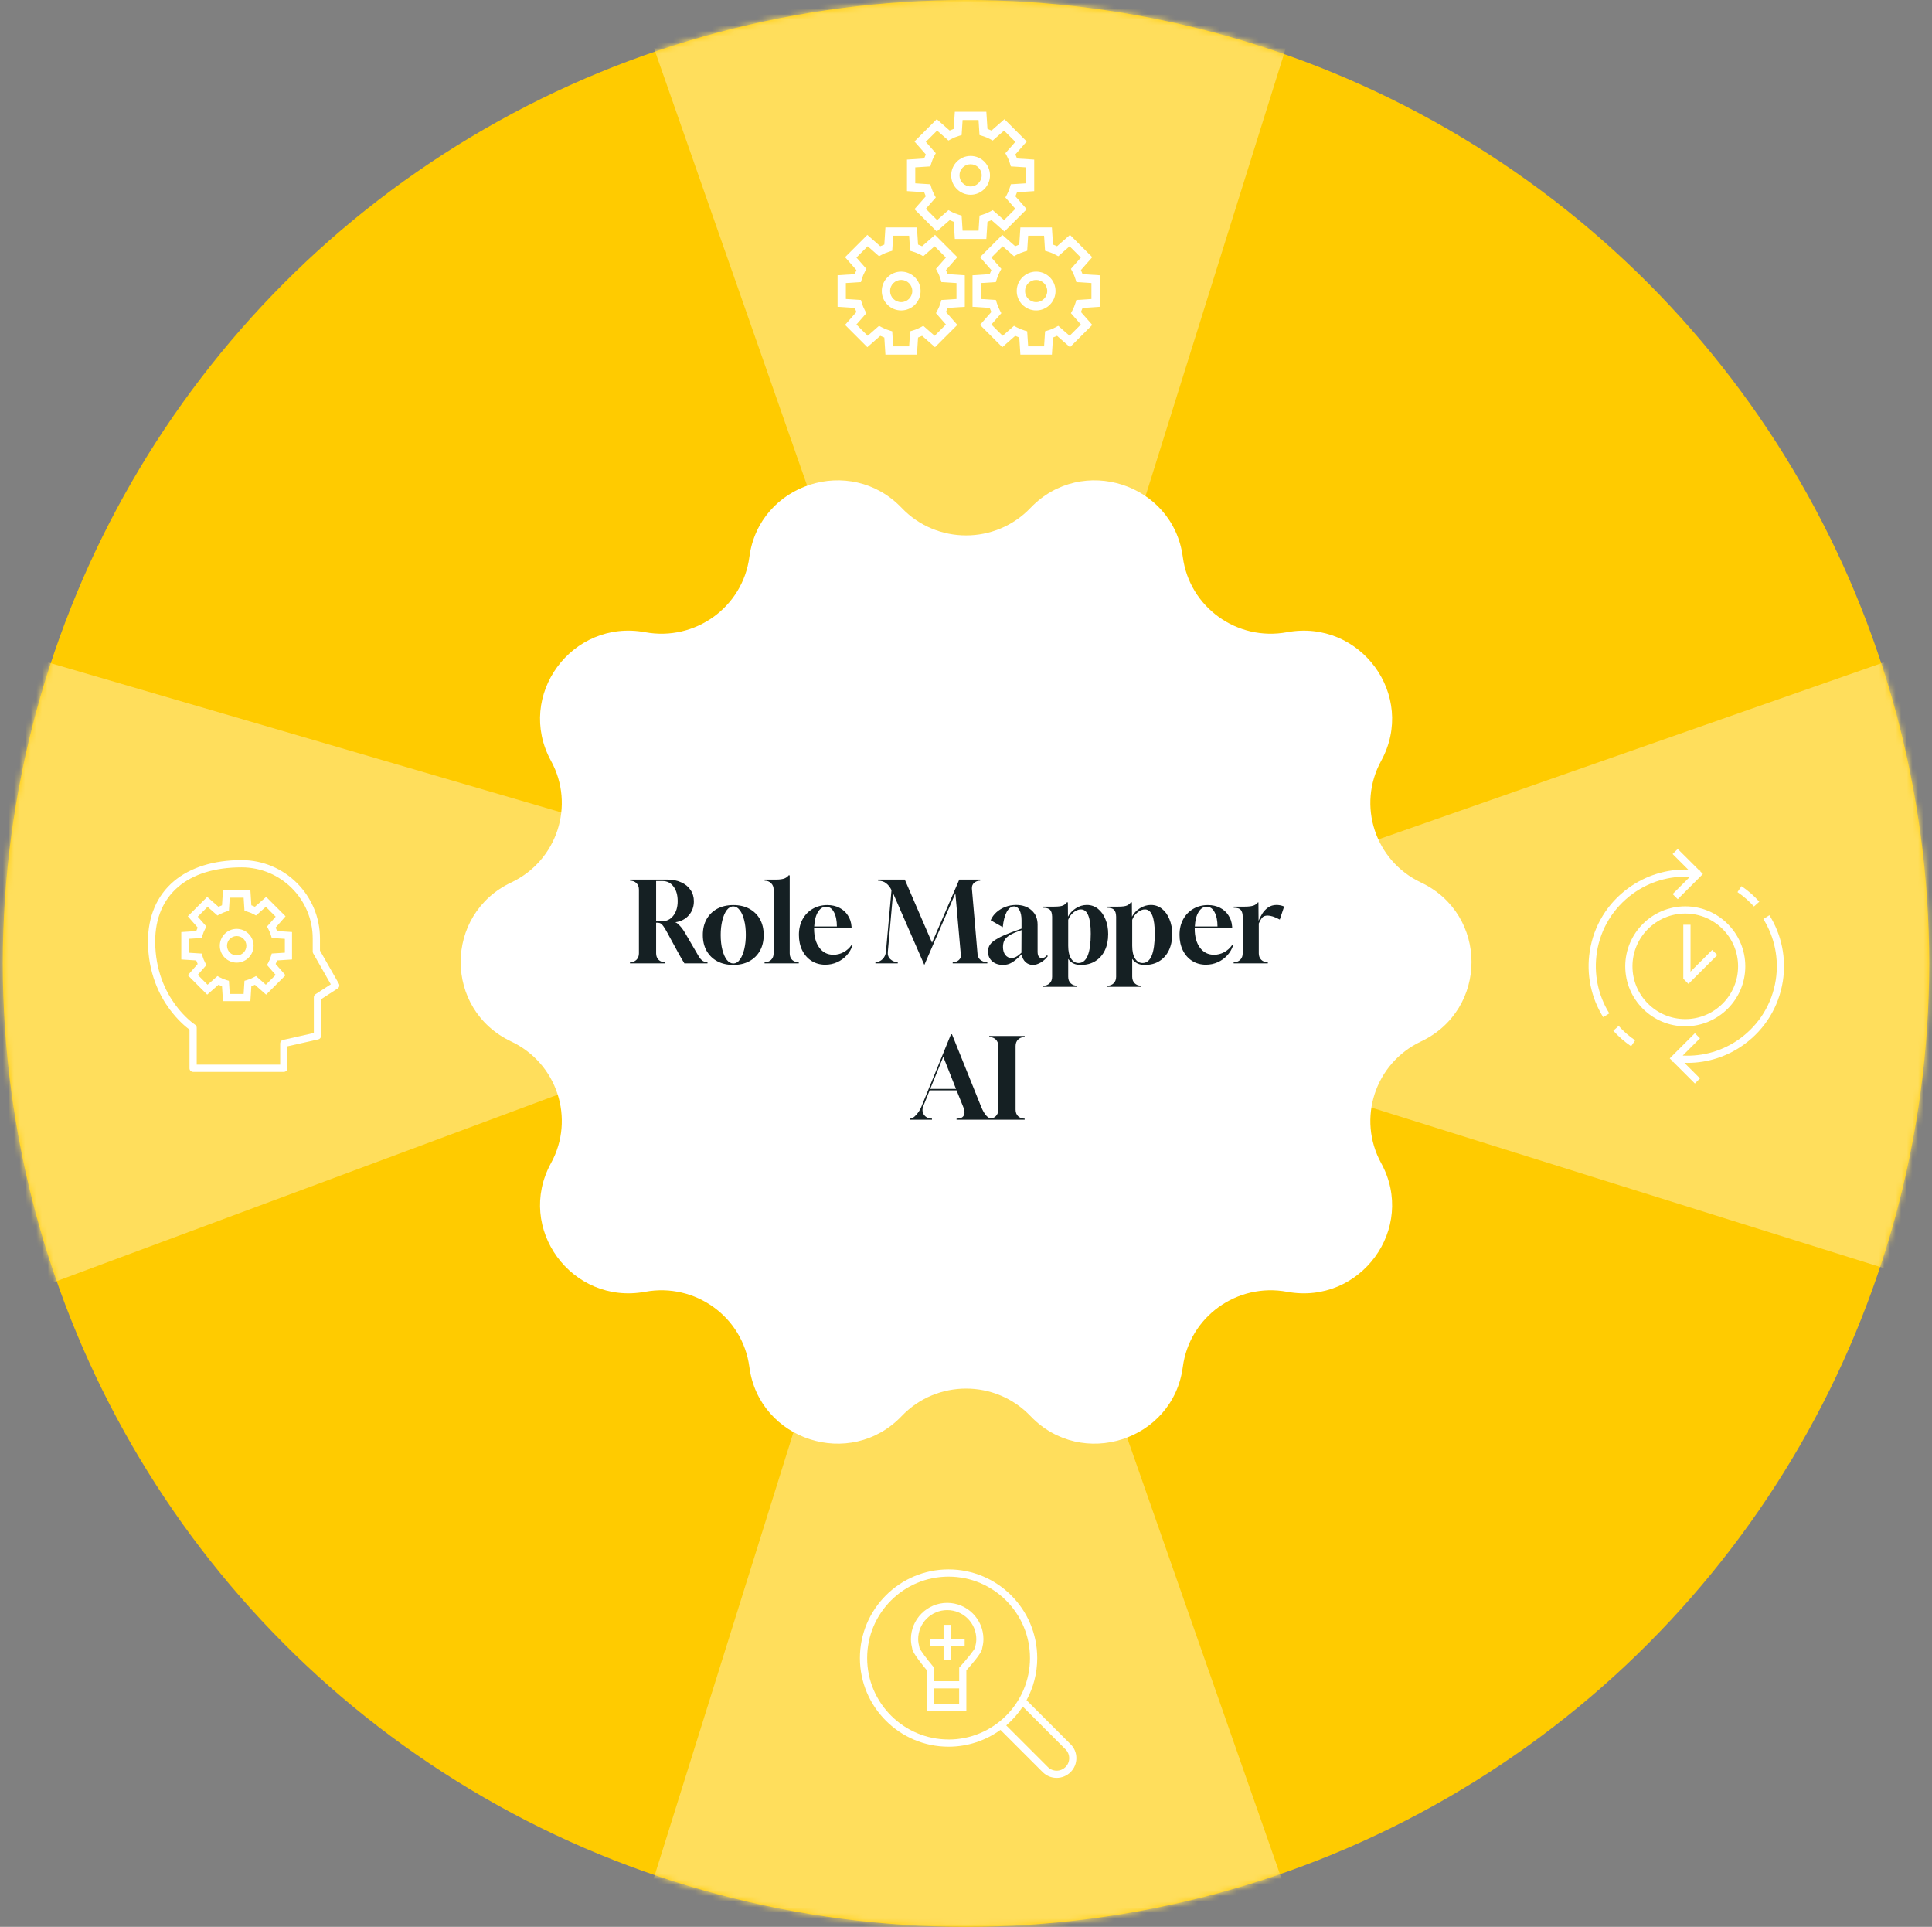 <?xml version="1.0" encoding="UTF-8"?>
<svg xmlns="http://www.w3.org/2000/svg" width="346" height="345" viewBox="0 0 346 345" fill="none">
  <rect x="0" y="0" width="346" height="345" fill="#808080" stroke="none"/>
  <circle cx="173" cy="172.5" r="172.5" fill="#FFCB00"></circle>
  <mask id="mask0_2093_575" style="mask-type:alpha" maskUnits="userSpaceOnUse" x="0" y="0" width="346" height="345">
    <circle cx="173" cy="172.5" r="172.5" fill="#FFCB00"></circle>
  </mask>
  <g mask="url(#mask0_2093_575)">
    <path d="M-7.627 236L-10.001 113.169L130.888 154.331L131.466 184.257L-7.627 236Z" fill="#FFDE5C"></path>
    <path d="M359.066 111L359.066 233.854L218.999 189.978L218.999 160.046L359.066 111Z" fill="#FFDE5C"></path>
    <path d="M112 -6L234.854 -6L190.978 134.067H161.046L112 -6Z" fill="#FFDE5C"></path>
    <path d="M235 352.067L112.146 352.067L156.022 212L185.954 212L235 352.067Z" fill="#FFDE5C"></path>
  </g>
  <path d="M184.547 253.55C193.748 263.186 210.095 257.913 211.829 244.751C213.015 235.784 221.533 229.642 230.487 231.294C243.632 233.723 253.738 219.919 247.349 208.256C242.996 200.313 246.251 190.369 254.474 186.481C266.549 180.774 266.549 163.717 254.474 158.009C246.251 154.121 242.996 144.184 247.349 136.235C253.738 124.572 243.639 110.774 230.487 113.196C221.533 114.849 213.015 108.706 211.829 99.739C210.095 86.577 193.748 81.304 184.547 90.94C178.279 97.504 167.751 97.504 161.483 90.94C152.282 81.304 135.935 86.577 134.201 99.739C133.015 108.706 124.497 114.849 115.543 113.196C102.398 110.767 92.292 124.572 98.681 136.235C103.034 144.178 99.779 154.121 91.556 158.009C79.481 163.717 79.481 180.78 91.556 186.481C99.779 190.369 103.034 200.313 98.681 208.256C92.292 219.919 102.398 233.717 115.543 231.294C124.497 229.642 133.015 235.784 134.201 244.751C135.935 257.913 152.282 263.186 161.483 253.55C167.751 246.986 178.279 246.986 184.547 253.55Z" fill="white"></path>
  <path d="M112.826 172.49V172.29C113.306 172.29 113.693 172.144 113.986 171.85C114.28 171.557 114.426 171.17 114.426 170.69V159.29C114.426 158.81 114.28 158.424 113.986 158.13C113.693 157.837 113.306 157.69 112.826 157.69V157.49H119.506C120.466 157.49 121.3 157.657 122.006 157.99C122.726 158.31 123.28 158.764 123.666 159.35C124.066 159.924 124.266 160.597 124.266 161.37C124.266 162.344 123.966 163.177 123.366 163.87C122.766 164.564 121.953 164.984 120.926 165.13C121.153 165.197 121.42 165.397 121.726 165.73C122.046 166.064 122.353 166.477 122.646 166.97L125.166 171.29C125.353 171.597 125.573 171.844 125.826 172.03C126.093 172.204 126.386 172.29 126.706 172.29V172.49H122.566C122.38 172.184 122.18 171.85 121.966 171.49C121.766 171.13 121.58 170.797 121.406 170.49L119.446 166.89C119.206 166.45 119 166.11 118.826 165.87C118.666 165.617 118.5 165.444 118.326 165.35C118.166 165.257 117.96 165.21 117.706 165.21H117.506V170.69C117.506 171.17 117.653 171.557 117.946 171.85C118.24 172.144 118.626 172.29 119.106 172.29H119.146V172.49H112.826ZM117.506 164.95H118.526C119.393 164.95 120.08 164.617 120.586 163.95C121.106 163.284 121.366 162.417 121.366 161.35C121.366 160.27 121.12 159.404 120.626 158.75C120.133 158.084 119.48 157.75 118.666 157.75H117.506V164.95ZM131.329 172.77C130.236 172.77 129.276 172.55 128.449 172.11C127.636 171.67 127.003 171.05 126.549 170.25C126.096 169.45 125.869 168.504 125.869 167.41C125.869 166.317 126.096 165.37 126.549 164.57C127.003 163.77 127.636 163.15 128.449 162.71C129.276 162.27 130.236 162.05 131.329 162.05C132.423 162.05 133.376 162.27 134.189 162.71C135.003 163.15 135.636 163.77 136.089 164.57C136.543 165.37 136.769 166.317 136.769 167.41C136.769 168.504 136.543 169.45 136.089 170.25C135.636 171.05 135.003 171.67 134.189 172.11C133.376 172.55 132.423 172.77 131.329 172.77ZM131.309 172.51C131.776 172.51 132.176 172.277 132.509 171.81C132.843 171.344 133.103 170.724 133.289 169.95C133.476 169.164 133.569 168.31 133.569 167.39C133.569 166.39 133.469 165.51 133.269 164.75C133.083 163.977 132.816 163.377 132.469 162.95C132.136 162.51 131.756 162.29 131.329 162.29C130.876 162.29 130.476 162.524 130.129 162.99C129.796 163.457 129.536 164.077 129.349 164.85C129.163 165.624 129.069 166.47 129.069 167.39C129.069 168.404 129.169 169.297 129.369 170.07C129.569 170.844 129.836 171.444 130.169 171.87C130.516 172.297 130.896 172.51 131.309 172.51ZM136.928 172.49V172.29C137.408 172.29 137.794 172.15 138.088 171.87C138.394 171.577 138.548 171.184 138.548 170.69V159.29C138.548 158.81 138.394 158.424 138.088 158.13C137.794 157.837 137.408 157.69 136.928 157.69V157.49H138.968C139.648 157.49 140.168 157.417 140.528 157.27C140.861 157.124 141.094 156.944 141.228 156.73H141.428V170.69C141.428 171.184 141.574 171.577 141.868 171.87C142.174 172.15 142.568 172.29 143.048 172.29V172.49H136.928ZM147.796 172.73C146.876 172.73 146.056 172.504 145.336 172.05C144.629 171.597 144.076 170.97 143.676 170.17C143.276 169.357 143.076 168.43 143.076 167.39C143.076 166.324 143.296 165.39 143.736 164.59C144.176 163.79 144.776 163.17 145.536 162.73C146.309 162.277 147.183 162.05 148.156 162.05C148.969 162.05 149.689 162.21 150.316 162.53C150.956 162.85 151.463 163.304 151.836 163.89C152.223 164.464 152.443 165.13 152.496 165.89L152.516 166.19H145.796V166.29C145.796 167.704 146.109 168.837 146.736 169.69C147.363 170.53 148.203 170.95 149.256 170.95C149.896 170.95 150.503 170.797 151.076 170.49C151.663 170.17 152.136 169.744 152.496 169.21L152.676 169.27C152.449 169.95 152.096 170.55 151.616 171.07C151.136 171.59 150.569 171.997 149.916 172.29C149.263 172.584 148.556 172.73 147.796 172.73ZM145.816 165.89H149.876C149.876 164.837 149.703 163.984 149.356 163.33C149.023 162.677 148.549 162.35 147.936 162.35C147.349 162.35 146.863 162.67 146.476 163.31C146.089 163.95 145.869 164.81 145.816 165.89ZM165.538 172.77L159.938 159.93L158.998 170.45C158.945 170.984 159.098 171.417 159.458 171.75C159.818 172.084 160.258 172.264 160.778 172.29V172.49H156.778V172.29C157.285 172.264 157.712 172.077 158.058 171.73C158.405 171.384 158.605 170.95 158.658 170.43L159.658 159.37C159.405 158.85 159.085 158.444 158.698 158.15C158.325 157.844 157.838 157.69 157.238 157.69V157.49H162.038L166.918 168.79L171.798 157.49H175.538V157.69C175.112 157.69 174.752 157.817 174.458 158.07C174.165 158.324 174.032 158.67 174.058 159.11L175.078 170.95C175.145 171.404 175.358 171.744 175.718 171.97C176.092 172.197 176.458 172.31 176.818 172.31V172.49H170.618V172.31C170.845 172.31 171.078 172.257 171.318 172.15C171.558 172.044 171.752 171.89 171.898 171.69C172.058 171.49 172.118 171.257 172.078 170.99L171.098 159.95L165.538 172.77ZM179.642 172.77C178.829 172.77 178.176 172.55 177.682 172.11C177.189 171.67 176.942 171.09 176.942 170.37C176.942 170.064 176.996 169.777 177.102 169.51C177.209 169.23 177.409 168.957 177.702 168.69C178.009 168.424 178.429 168.15 178.962 167.87C179.496 167.577 180.202 167.27 181.082 166.95L182.942 166.27V164.77C182.942 164.01 182.822 163.41 182.582 162.97C182.342 162.517 182.009 162.29 181.582 162.29C181.076 162.304 180.642 162.637 180.282 163.29C179.936 163.944 179.702 164.85 179.582 166.01L177.422 164.77C177.649 164.224 177.996 163.744 178.462 163.33C178.929 162.917 179.462 162.597 180.062 162.37C180.676 162.144 181.316 162.03 181.982 162.03C183.116 162.03 184.036 162.35 184.742 162.99C185.462 163.617 185.822 164.477 185.822 165.57V170.39C185.822 171.164 186.082 171.55 186.602 171.55C186.909 171.55 187.209 171.384 187.502 171.05L187.662 171.19C187.316 171.657 186.896 172.037 186.402 172.33C185.909 172.624 185.429 172.77 184.962 172.77C184.456 172.77 184.016 172.597 183.642 172.25C183.282 171.904 183.056 171.444 182.962 170.87C182.309 171.537 181.736 172.024 181.242 172.33C180.762 172.624 180.229 172.77 179.642 172.77ZM181.142 171.53C181.436 171.53 181.716 171.457 181.982 171.31C182.262 171.164 182.576 170.924 182.922 170.59L182.942 166.53L182.142 166.83C181.462 167.084 180.942 167.344 180.582 167.61C180.222 167.864 179.969 168.15 179.822 168.47C179.689 168.79 179.622 169.157 179.622 169.57C179.622 170.144 179.762 170.617 180.042 170.99C180.336 171.35 180.702 171.53 181.142 171.53ZM186.803 176.69V176.49H186.823C187.303 176.49 187.689 176.344 187.983 176.05C188.276 175.757 188.423 175.37 188.423 174.89V164.13C188.409 163.544 188.283 163.13 188.043 162.89C187.803 162.65 187.389 162.53 186.803 162.53V162.33H188.783C189.569 162.33 190.109 162.257 190.403 162.11C190.696 161.964 190.909 161.784 191.043 161.57H191.243L191.263 164.13C191.569 163.53 192.036 163.03 192.663 162.63C193.289 162.23 193.949 162.03 194.643 162.03C195.389 162.03 196.049 162.257 196.623 162.71C197.196 163.164 197.643 163.784 197.963 164.57C198.296 165.344 198.463 166.237 198.463 167.25C198.463 168.37 198.263 169.344 197.863 170.17C197.463 170.997 196.896 171.637 196.163 172.09C195.443 172.544 194.583 172.77 193.583 172.77C193.036 172.77 192.589 172.684 192.243 172.51C191.896 172.35 191.583 172.077 191.303 171.69V174.89C191.303 175.37 191.449 175.757 191.743 176.05C192.036 176.344 192.423 176.49 192.903 176.49H192.923V176.69H186.803ZM193.163 172.43C193.883 172.43 194.429 171.984 194.803 171.09C195.163 170.184 195.343 168.884 195.343 167.19C195.343 164.284 194.756 162.83 193.583 162.83C193.129 162.83 192.683 163.01 192.243 163.37C191.803 163.73 191.489 164.17 191.303 164.69V169.35C191.303 170.31 191.469 171.064 191.803 171.61C192.136 172.157 192.589 172.43 193.163 172.43ZM198.267 176.69V176.49H198.287C198.767 176.49 199.154 176.344 199.447 176.05C199.741 175.757 199.887 175.37 199.887 174.89V164.13C199.874 163.544 199.747 163.13 199.507 162.89C199.267 162.65 198.854 162.53 198.267 162.53V162.33H200.247C201.034 162.33 201.574 162.257 201.867 162.11C202.161 161.964 202.374 161.784 202.507 161.57H202.707L202.727 164.13C203.034 163.53 203.501 163.03 204.127 162.63C204.754 162.23 205.414 162.03 206.107 162.03C206.854 162.03 207.514 162.257 208.087 162.71C208.661 163.164 209.107 163.784 209.427 164.57C209.761 165.344 209.927 166.237 209.927 167.25C209.927 168.37 209.727 169.344 209.327 170.17C208.927 170.997 208.361 171.637 207.627 172.09C206.907 172.544 206.047 172.77 205.047 172.77C204.501 172.77 204.054 172.684 203.707 172.51C203.361 172.35 203.047 172.077 202.767 171.69V174.89C202.767 175.37 202.914 175.757 203.207 176.05C203.501 176.344 203.887 176.49 204.367 176.49H204.387V176.69H198.267ZM204.627 172.43C205.347 172.43 205.894 171.984 206.267 171.09C206.627 170.184 206.807 168.884 206.807 167.19C206.807 164.284 206.221 162.83 205.047 162.83C204.594 162.83 204.147 163.01 203.707 163.37C203.267 163.73 202.954 164.17 202.767 164.69V169.35C202.767 170.31 202.934 171.064 203.267 171.61C203.601 172.157 204.054 172.43 204.627 172.43ZM215.96 172.73C215.04 172.73 214.22 172.504 213.5 172.05C212.793 171.597 212.24 170.97 211.84 170.17C211.44 169.357 211.24 168.43 211.24 167.39C211.24 166.324 211.46 165.39 211.9 164.59C212.34 163.79 212.94 163.17 213.7 162.73C214.473 162.277 215.347 162.05 216.32 162.05C217.133 162.05 217.853 162.21 218.48 162.53C219.12 162.85 219.627 163.304 220 163.89C220.387 164.464 220.607 165.13 220.66 165.89L220.68 166.19H213.96V166.29C213.96 167.704 214.273 168.837 214.9 169.69C215.527 170.53 216.367 170.95 217.42 170.95C218.06 170.95 218.667 170.797 219.24 170.49C219.827 170.17 220.3 169.744 220.66 169.21L220.84 169.27C220.613 169.95 220.26 170.55 219.78 171.07C219.3 171.59 218.733 171.997 218.08 172.29C217.427 172.584 216.72 172.73 215.96 172.73ZM213.98 165.89H218.04C218.04 164.837 217.867 163.984 217.52 163.33C217.187 162.677 216.713 162.35 216.1 162.35C215.513 162.35 215.027 162.67 214.64 163.31C214.253 163.95 214.033 164.81 213.98 165.89ZM220.934 172.49V172.29H220.954C221.434 172.29 221.821 172.144 222.114 171.85C222.408 171.557 222.554 171.17 222.554 170.69V164.13C222.554 163.624 222.448 163.23 222.234 162.95C222.034 162.67 221.601 162.53 220.934 162.53V162.33H222.914C223.621 162.33 224.154 162.264 224.514 162.13C224.874 161.984 225.128 161.797 225.274 161.57H225.374L225.394 164.85C225.568 164.45 225.788 164.03 226.054 163.59C226.334 163.15 226.681 162.784 227.094 162.49C227.521 162.184 228.028 162.03 228.614 162.03C228.814 162.03 229.028 162.05 229.254 162.09C229.481 162.13 229.721 162.204 229.974 162.31L229.194 164.65C228.714 164.384 228.294 164.197 227.934 164.09C227.588 163.984 227.281 163.93 227.014 163.93C226.561 163.93 226.221 164.07 225.994 164.35C225.781 164.63 225.594 164.964 225.434 165.35V170.69C225.434 171.17 225.581 171.557 225.874 171.85C226.168 172.144 226.554 172.29 227.034 172.29H227.054V172.49H220.934ZM163.01 200.49V200.29C163.264 200.264 163.517 200.144 163.77 199.93C164.037 199.704 164.284 199.424 164.51 199.09C164.737 198.757 164.91 198.43 165.03 198.11L170.31 185.19H170.49L175.69 198.11C176.277 199.564 176.93 200.29 177.65 200.29H177.71V200.49H171.31V200.29H171.39C171.99 200.29 172.39 200.11 172.59 199.75C172.804 199.377 172.777 198.864 172.51 198.21L171.31 195.23H166.49L165.37 198.01C165.13 198.584 165.157 199.104 165.45 199.57C165.757 200.024 166.244 200.264 166.91 200.29V200.49H163.01ZM166.59 194.97H171.21L168.93 189.21L166.59 194.97ZM177.162 200.49V200.29H177.182C177.662 200.29 178.049 200.144 178.342 199.85C178.635 199.557 178.782 199.17 178.782 198.69V187.29C178.782 186.81 178.635 186.424 178.342 186.13C178.049 185.837 177.662 185.69 177.182 185.69H177.162V185.49H183.502V185.69H183.482C183.002 185.69 182.615 185.837 182.322 186.13C182.029 186.424 181.882 186.81 181.882 187.29V198.69C181.882 199.17 182.029 199.557 182.322 199.85C182.615 200.144 183.002 200.29 183.482 200.29H183.502V200.49H177.162Z" fill="#152023"></path>
  <path d="M169.632 286.993C166.049 286.993 163.135 289.907 163.135 293.491C163.135 294.126 163.259 294.706 163.383 295.265V295.293C163.563 296.087 165.179 298.096 166.021 299.105C166.021 299.519 166.021 300.403 166.021 301.01H166.014V306.403H173.064V302.302V299.084C173.962 298.083 175.695 296.08 175.868 295.293V295.265C175.999 294.706 176.123 294.126 176.123 293.491C176.123 289.907 173.209 286.993 169.625 286.993H169.632ZM171.773 305.112H167.312V302.308H171.773V305.112ZM174.618 294.996V295.017C174.494 295.417 173.14 297.095 171.946 298.407L171.78 298.594V301.017H167.326V298.635L167.167 298.455C166.042 297.123 164.764 295.424 164.661 295.024V294.996C164.543 294.485 164.433 293.995 164.433 293.498C164.433 290.625 166.767 288.291 169.639 288.291C172.512 288.291 174.846 290.625 174.846 293.498C174.846 293.995 174.742 294.485 174.625 294.996H174.618Z" fill="white"></path>
  <path d="M191.729 312.307L183.843 304.422C185.059 302.178 185.756 299.609 185.756 296.882C185.749 288.119 178.63 281 169.875 281C161.119 281 154 288.119 154 296.875C154 305.63 161.119 312.749 169.875 312.749C173.341 312.749 176.552 311.631 179.169 309.739L186.73 317.3C187.4 317.969 188.283 318.335 189.229 318.335C190.175 318.335 191.059 317.969 191.729 317.3C192.399 316.63 192.765 315.746 192.765 314.8C192.765 313.854 192.399 312.97 191.729 312.3V312.307ZM169.882 311.458C161.844 311.458 155.298 304.919 155.298 296.875C155.298 288.83 161.837 282.298 169.875 282.298C177.912 282.298 184.458 288.837 184.458 296.882C184.458 304.926 177.919 311.465 169.875 311.465L169.882 311.458ZM190.818 316.388C190.396 316.809 189.837 317.044 189.236 317.044C188.636 317.044 188.076 316.809 187.655 316.388L180.205 308.938C181.344 307.964 182.345 306.825 183.167 305.568L190.824 313.226C191.246 313.647 191.48 314.213 191.48 314.807C191.48 315.401 191.246 315.967 190.824 316.388H190.818Z" fill="white"></path>
  <path d="M170.281 290.93H168.983V293.409H166.504V294.707H168.983V297.186H170.281V294.707H172.76V293.409H170.281V290.93Z" fill="white"></path>
  <path d="M169.412 48.361L171.444 46.048L167.453 42.056L165.14 44.088C164.903 43.977 164.66 43.878 164.413 43.788L164.214 40.715H158.57L158.373 43.788C158.125 43.878 157.883 43.978 157.645 44.088L155.332 42.056L151.341 46.048L153.374 48.361C153.263 48.598 153.163 48.841 153.074 49.088L150 49.286V54.93L153.074 55.129C153.163 55.377 153.264 55.619 153.374 55.856L151.341 58.17L155.332 62.162L157.645 60.129C157.883 60.239 158.125 60.34 158.373 60.429L158.57 63.501H164.215L164.414 60.429C164.662 60.34 164.904 60.239 165.141 60.129L167.453 62.162L171.446 58.171L169.413 55.858C169.523 55.622 169.624 55.378 169.713 55.131L172.787 54.933V49.287L169.713 49.09C169.624 48.843 169.523 48.601 169.413 48.362L169.412 48.361ZM171.298 53.536L168.598 53.709L168.45 54.206C168.303 54.699 168.106 55.173 167.868 55.614L167.62 56.07L169.405 58.102L167.386 60.122L165.354 58.337L164.899 58.584C164.456 58.824 163.983 59.021 163.49 59.166L162.993 59.314L162.818 62.015H159.962L159.788 59.314L159.29 59.166C158.799 59.021 158.325 58.825 157.883 58.584L157.427 58.337L155.396 60.122L153.376 58.102L155.161 56.07L154.914 55.614C154.674 55.171 154.477 54.698 154.332 54.207L154.185 53.709L151.485 53.535V50.679L154.185 50.506L154.332 50.008C154.477 49.518 154.672 49.045 154.914 48.601L155.161 48.145L153.376 46.113L155.396 44.093L157.427 45.878L157.883 45.631C158.327 45.391 158.8 45.194 159.291 45.049L159.789 44.902L159.962 42.201H162.817L162.991 44.902L163.489 45.05C163.98 45.196 164.455 45.391 164.898 45.632L165.353 45.88L167.384 44.094L169.404 46.114L167.619 48.145L167.867 48.601C168.108 49.046 168.304 49.519 168.448 50.008L168.596 50.506L171.296 50.679V53.535L171.298 53.536Z" fill="white"></path>
  <path d="M161.392 48.633C159.475 48.633 157.916 50.192 157.916 52.108C157.916 54.025 159.475 55.584 161.392 55.584C163.308 55.584 164.867 54.025 164.867 52.108C164.867 50.192 163.308 48.633 161.392 48.633ZM161.392 54.096C160.296 54.096 159.404 53.204 159.404 52.108C159.404 51.012 160.296 50.12 161.392 50.12C162.488 50.12 163.379 51.012 163.379 52.108C163.379 53.204 162.488 54.096 161.392 54.096Z" fill="white"></path>
  <path d="M193.58 48.361L195.612 46.048L191.621 42.056L189.308 44.088C189.071 43.977 188.828 43.878 188.581 43.788L188.382 40.715H182.738L182.541 43.788C182.293 43.878 182.051 43.978 181.813 44.088L179.5 42.056L175.509 46.048L177.541 48.361C177.43 48.598 177.331 48.841 177.242 49.088L174.168 49.286V54.93L177.242 55.129C177.331 55.377 177.432 55.619 177.541 55.856L175.509 58.17L179.5 62.162L181.813 60.129C182.051 60.239 182.293 60.34 182.541 60.429L182.738 63.501H188.383L188.582 60.429C188.829 60.34 189.072 60.239 189.309 60.129L191.621 62.162L195.614 58.171L193.581 55.858C193.691 55.622 193.792 55.378 193.881 55.131L196.955 54.933V49.287L193.881 49.09C193.792 48.843 193.691 48.601 193.581 48.362L193.58 48.361ZM195.466 53.536L192.766 53.709L192.618 54.206C192.471 54.699 192.274 55.173 192.036 55.614L191.788 56.07L193.573 58.102L191.554 60.122L189.522 58.337L189.067 58.584C188.624 58.824 188.151 59.021 187.658 59.166L187.161 59.314L186.986 62.015H184.13L183.955 59.314L183.458 59.166C182.967 59.021 182.493 58.825 182.051 58.584L181.595 58.337L179.564 60.122L177.544 58.102L179.329 56.07L179.082 55.614C178.842 55.171 178.645 54.698 178.5 54.207L178.353 53.709L175.653 53.535V50.679L178.353 50.506L178.5 50.008C178.645 49.518 178.84 49.045 179.082 48.601L179.329 48.145L177.544 46.113L179.564 44.093L181.595 45.878L182.051 45.631C182.495 45.391 182.968 45.194 183.459 45.049L183.957 44.902L184.13 42.201H186.985L187.159 44.902L187.657 45.05C188.148 45.196 188.623 45.391 189.066 45.632L189.521 45.88L191.552 44.094L193.572 46.114L191.787 48.145L192.035 48.601C192.276 49.046 192.472 49.519 192.616 50.008L192.764 50.506L195.464 50.679V53.535L195.466 53.536Z" fill="white"></path>
  <path d="M185.56 48.633C183.643 48.633 182.084 50.192 182.084 52.108C182.084 54.025 183.643 55.584 185.56 55.584C187.476 55.584 189.035 54.025 189.035 52.108C189.035 50.192 187.476 48.633 185.56 48.633ZM185.56 54.096C184.464 54.096 183.572 53.204 183.572 52.108C183.572 51.012 184.464 50.12 185.56 50.12C186.656 50.12 187.547 51.012 187.547 52.108C187.547 53.204 186.656 54.096 185.56 54.096Z" fill="white"></path>
  <path d="M181.841 27.646L183.874 25.333L179.883 21.341L177.57 23.373C177.332 23.262 177.09 23.163 176.842 23.073L176.643 20H171L170.802 23.073C170.555 23.163 170.312 23.264 170.075 23.373L167.762 21.341L163.771 25.333L165.803 27.646C165.692 27.883 165.593 28.126 165.503 28.373L162.43 28.571V34.215L165.503 34.414C165.593 34.662 165.693 34.904 165.803 35.142L163.771 37.455L167.762 41.447L170.075 39.414C170.312 39.524 170.555 39.625 170.802 39.714L171 42.786H176.645L176.844 39.714C177.091 39.625 177.334 39.524 177.571 39.414L179.883 41.447L183.875 37.456L181.843 35.143C181.952 34.907 182.053 34.663 182.143 34.416L185.216 34.218V28.572L182.143 28.375C182.053 28.128 181.952 27.886 181.843 27.647L181.841 27.646ZM183.727 32.821L181.027 32.994L180.879 33.491C180.733 33.984 180.536 34.458 180.298 34.899L180.05 35.355L181.835 37.387L179.815 39.407L177.784 37.622L177.329 37.869C176.886 38.109 176.412 38.306 175.92 38.451L175.422 38.599L175.248 41.3H172.392L172.217 38.599L171.72 38.451C171.228 38.306 170.755 38.111 170.312 37.869L169.857 37.622L167.826 39.407L165.806 37.387L167.591 35.355L167.343 34.899C167.103 34.457 166.907 33.983 166.761 33.492L166.615 32.994L163.915 32.82V29.964L166.615 29.791L166.761 29.293C166.907 28.803 167.102 28.33 167.343 27.886L167.591 27.43L165.806 25.398L167.826 23.378L169.857 25.163L170.312 24.916C170.756 24.676 171.23 24.48 171.721 24.334L172.218 24.187L172.392 21.486H175.246L175.421 24.187L175.919 24.335C176.41 24.481 176.885 24.676 177.327 24.917L177.783 25.165L179.814 23.38L181.834 25.399L180.049 27.43L180.296 27.886C180.537 28.331 180.734 28.805 180.878 29.293L181.026 29.791L183.726 29.964V32.82L183.727 32.821Z" fill="white"></path>
  <path d="M173.821 27.918C171.905 27.918 170.346 29.477 170.346 31.393C170.346 33.31 171.905 34.869 173.821 34.869C175.738 34.869 177.297 33.31 177.297 31.393C177.297 29.477 175.738 27.918 173.821 27.918ZM173.821 33.381C172.725 33.381 171.833 32.489 171.833 31.393C171.833 30.297 172.725 29.406 173.821 29.406C174.917 29.406 175.809 30.297 175.809 31.393C175.809 32.489 174.917 33.381 173.821 33.381Z" fill="white"></path>
  <path d="M60.68 176.124L57.303 170.206V168.038C57.303 160.297 51.006 154 43.265 154C38.259 154 34.061 155.312 31.119 157.798C28.102 160.353 26.5 164.074 26.5 168.556C26.5 174.232 28.592 178.278 30.346 180.667C31.838 182.697 33.322 183.899 33.937 184.354V191.273C33.937 191.632 34.227 191.922 34.586 191.922H50.826C51.185 191.922 51.475 191.632 51.475 191.273V187.344L56.999 186.101C57.296 186.032 57.504 185.77 57.504 185.473V178.913L60.473 176.987C60.763 176.8 60.852 176.421 60.68 176.124ZM56.502 178.016C56.316 178.133 56.205 178.34 56.205 178.561V184.955L50.681 186.198C50.384 186.267 50.177 186.529 50.177 186.826V190.624H35.228V184.016C35.228 183.795 35.117 183.595 34.931 183.471C34.91 183.457 33.115 182.276 31.347 179.845C29.725 177.615 27.791 173.852 27.791 168.549C27.798 160.249 33.578 155.298 43.265 155.298C50.295 155.298 56.005 161.015 56.005 168.045V170.386C56.005 170.496 56.033 170.607 56.088 170.703L59.244 176.241L56.495 178.023L56.502 178.016Z" fill="white"></path>
  <path d="M49.37 166.076L51.138 164.06L47.665 160.587L45.648 162.355C45.441 162.258 45.234 162.168 45.013 162.092L44.841 159.42H39.931L39.758 162.092C39.544 162.168 39.33 162.258 39.123 162.355L37.107 160.587L33.634 164.06L35.401 166.076C35.305 166.284 35.215 166.491 35.139 166.712L32.467 166.884V171.794L35.139 171.966C35.215 172.18 35.305 172.394 35.401 172.602L33.634 174.618L37.107 178.091L39.123 176.323C39.33 176.42 39.538 176.51 39.758 176.586L39.931 179.258H44.841L45.013 176.586C45.227 176.51 45.441 176.42 45.648 176.323L47.658 178.091L51.131 174.618L49.363 172.602C49.46 172.394 49.55 172.187 49.626 171.966L52.298 171.794V166.877L49.626 166.705C49.55 166.491 49.46 166.277 49.363 166.069L49.37 166.076ZM51.014 170.578L48.666 170.73L48.535 171.165C48.41 171.593 48.238 172.008 48.031 172.394L47.817 172.788L49.37 174.556L47.609 176.316L45.842 174.763L45.448 174.977C45.062 175.184 44.647 175.357 44.219 175.481L43.784 175.612L43.632 177.96H41.146L40.995 175.612L40.559 175.481C40.131 175.357 39.717 175.184 39.337 174.977L38.944 174.763L37.176 176.316L35.415 174.556L36.969 172.788L36.755 172.394C36.548 172.008 36.375 171.6 36.251 171.172L36.12 170.737L33.772 170.585V168.1L36.12 167.948L36.251 167.513C36.375 167.084 36.548 166.67 36.755 166.29L36.969 165.897L35.415 164.129L37.176 162.368L38.944 163.922L39.337 163.708C39.724 163.501 40.138 163.328 40.559 163.204L40.995 163.073L41.146 160.725H43.632L43.784 163.073L44.219 163.204C44.647 163.328 45.062 163.501 45.448 163.708L45.842 163.922L47.609 162.368L49.37 164.129L47.817 165.897L48.031 166.29C48.238 166.677 48.41 167.091 48.535 167.513L48.666 167.948L51.014 168.1V170.585V170.578Z" fill="white"></path>
  <path d="M42.388 166.312C40.717 166.312 39.363 167.672 39.363 169.336C39.363 171 40.724 172.36 42.388 172.36C44.052 172.36 45.412 171 45.412 169.336C45.412 167.672 44.052 166.312 42.388 166.312ZM42.388 171.069C41.435 171.069 40.654 170.296 40.654 169.336C40.654 168.376 41.428 167.603 42.388 167.603C43.347 167.603 44.121 168.376 44.121 169.336C44.121 170.296 43.347 171.069 42.388 171.069Z" fill="white"></path>
  <g clip-path="url(#clip0_2093_575)">
    <path d="M285.984 170.5C286.651 166.277 288.919 162.562 292.383 160.042C295.387 157.858 298.982 156.8 302.645 156.992L299.552 160.083L300.467 160.996L304.302 157.164H304.316V157.144L304.969 156.491L304.494 156.017L304.515 155.894C304.46 155.887 304.398 155.88 304.343 155.866L300.46 152L299.546 152.913L302.336 155.701C298.508 155.578 294.768 156.725 291.62 159.011C287.881 161.724 285.427 165.734 284.712 170.301C284.066 174.408 284.919 178.604 287.118 182.127L288.211 181.447C286.177 178.185 285.393 174.298 285.991 170.5H285.984Z" fill="white"></path>
    <path d="M289.888 183.691L288.926 184.55C289.874 185.607 290.947 186.541 292.115 187.331L292.837 186.267C291.751 185.532 290.761 184.667 289.881 183.691H289.888Z" fill="white"></path>
    <path d="M316.889 163.867L315.796 164.547C317.83 167.809 318.614 171.696 318.016 175.493C317.349 179.717 315.081 183.432 311.617 185.952C308.613 188.136 305.018 189.194 301.355 189.001L304.448 185.911L303.533 184.998L299.698 188.83H299.684V188.85L299.031 189.503L299.506 189.976L299.485 190.1C299.54 190.107 299.602 190.114 299.657 190.127L303.533 194.001L304.448 193.087L301.657 190.299C301.843 190.299 302.028 190.306 302.214 190.306C305.85 190.306 309.376 189.166 312.373 186.989C316.112 184.27 318.566 180.259 319.288 175.693C319.934 171.586 319.081 167.39 316.882 163.867H316.889Z" fill="white"></path>
    <path d="M314.111 162.308L315.073 161.449C314.125 160.392 313.052 159.458 311.884 158.668L311.162 159.732C312.248 160.467 313.238 161.332 314.118 162.308H314.111Z" fill="white"></path>
    <path d="M312.565 173.02C312.565 167.1 307.747 162.279 301.815 162.279C295.883 162.279 291.064 167.093 291.064 173.02C291.064 178.946 295.883 183.76 301.815 183.76C307.747 183.76 312.565 178.946 312.565 173.02ZM292.357 173.02C292.357 167.807 296.598 163.57 301.815 163.57C307.032 163.57 311.273 167.807 311.273 173.02C311.273 178.232 307.032 182.469 301.815 182.469C296.598 182.469 292.357 178.232 292.357 173.02Z" fill="white"></path>
    <path d="M302.755 165.576H301.463V175.259H302.755V165.576Z" fill="white"></path>
    <path d="M306.64 170.087L301.469 175.254L302.382 176.167L307.554 171L306.64 170.087Z" fill="white"></path>
  </g>
  <defs>
    <clipPath id="clip0_2093_575">
      <rect width="35" height="42" fill="white" transform="translate(284.5 152)"></rect>
    </clipPath>
  </defs>
</svg>
